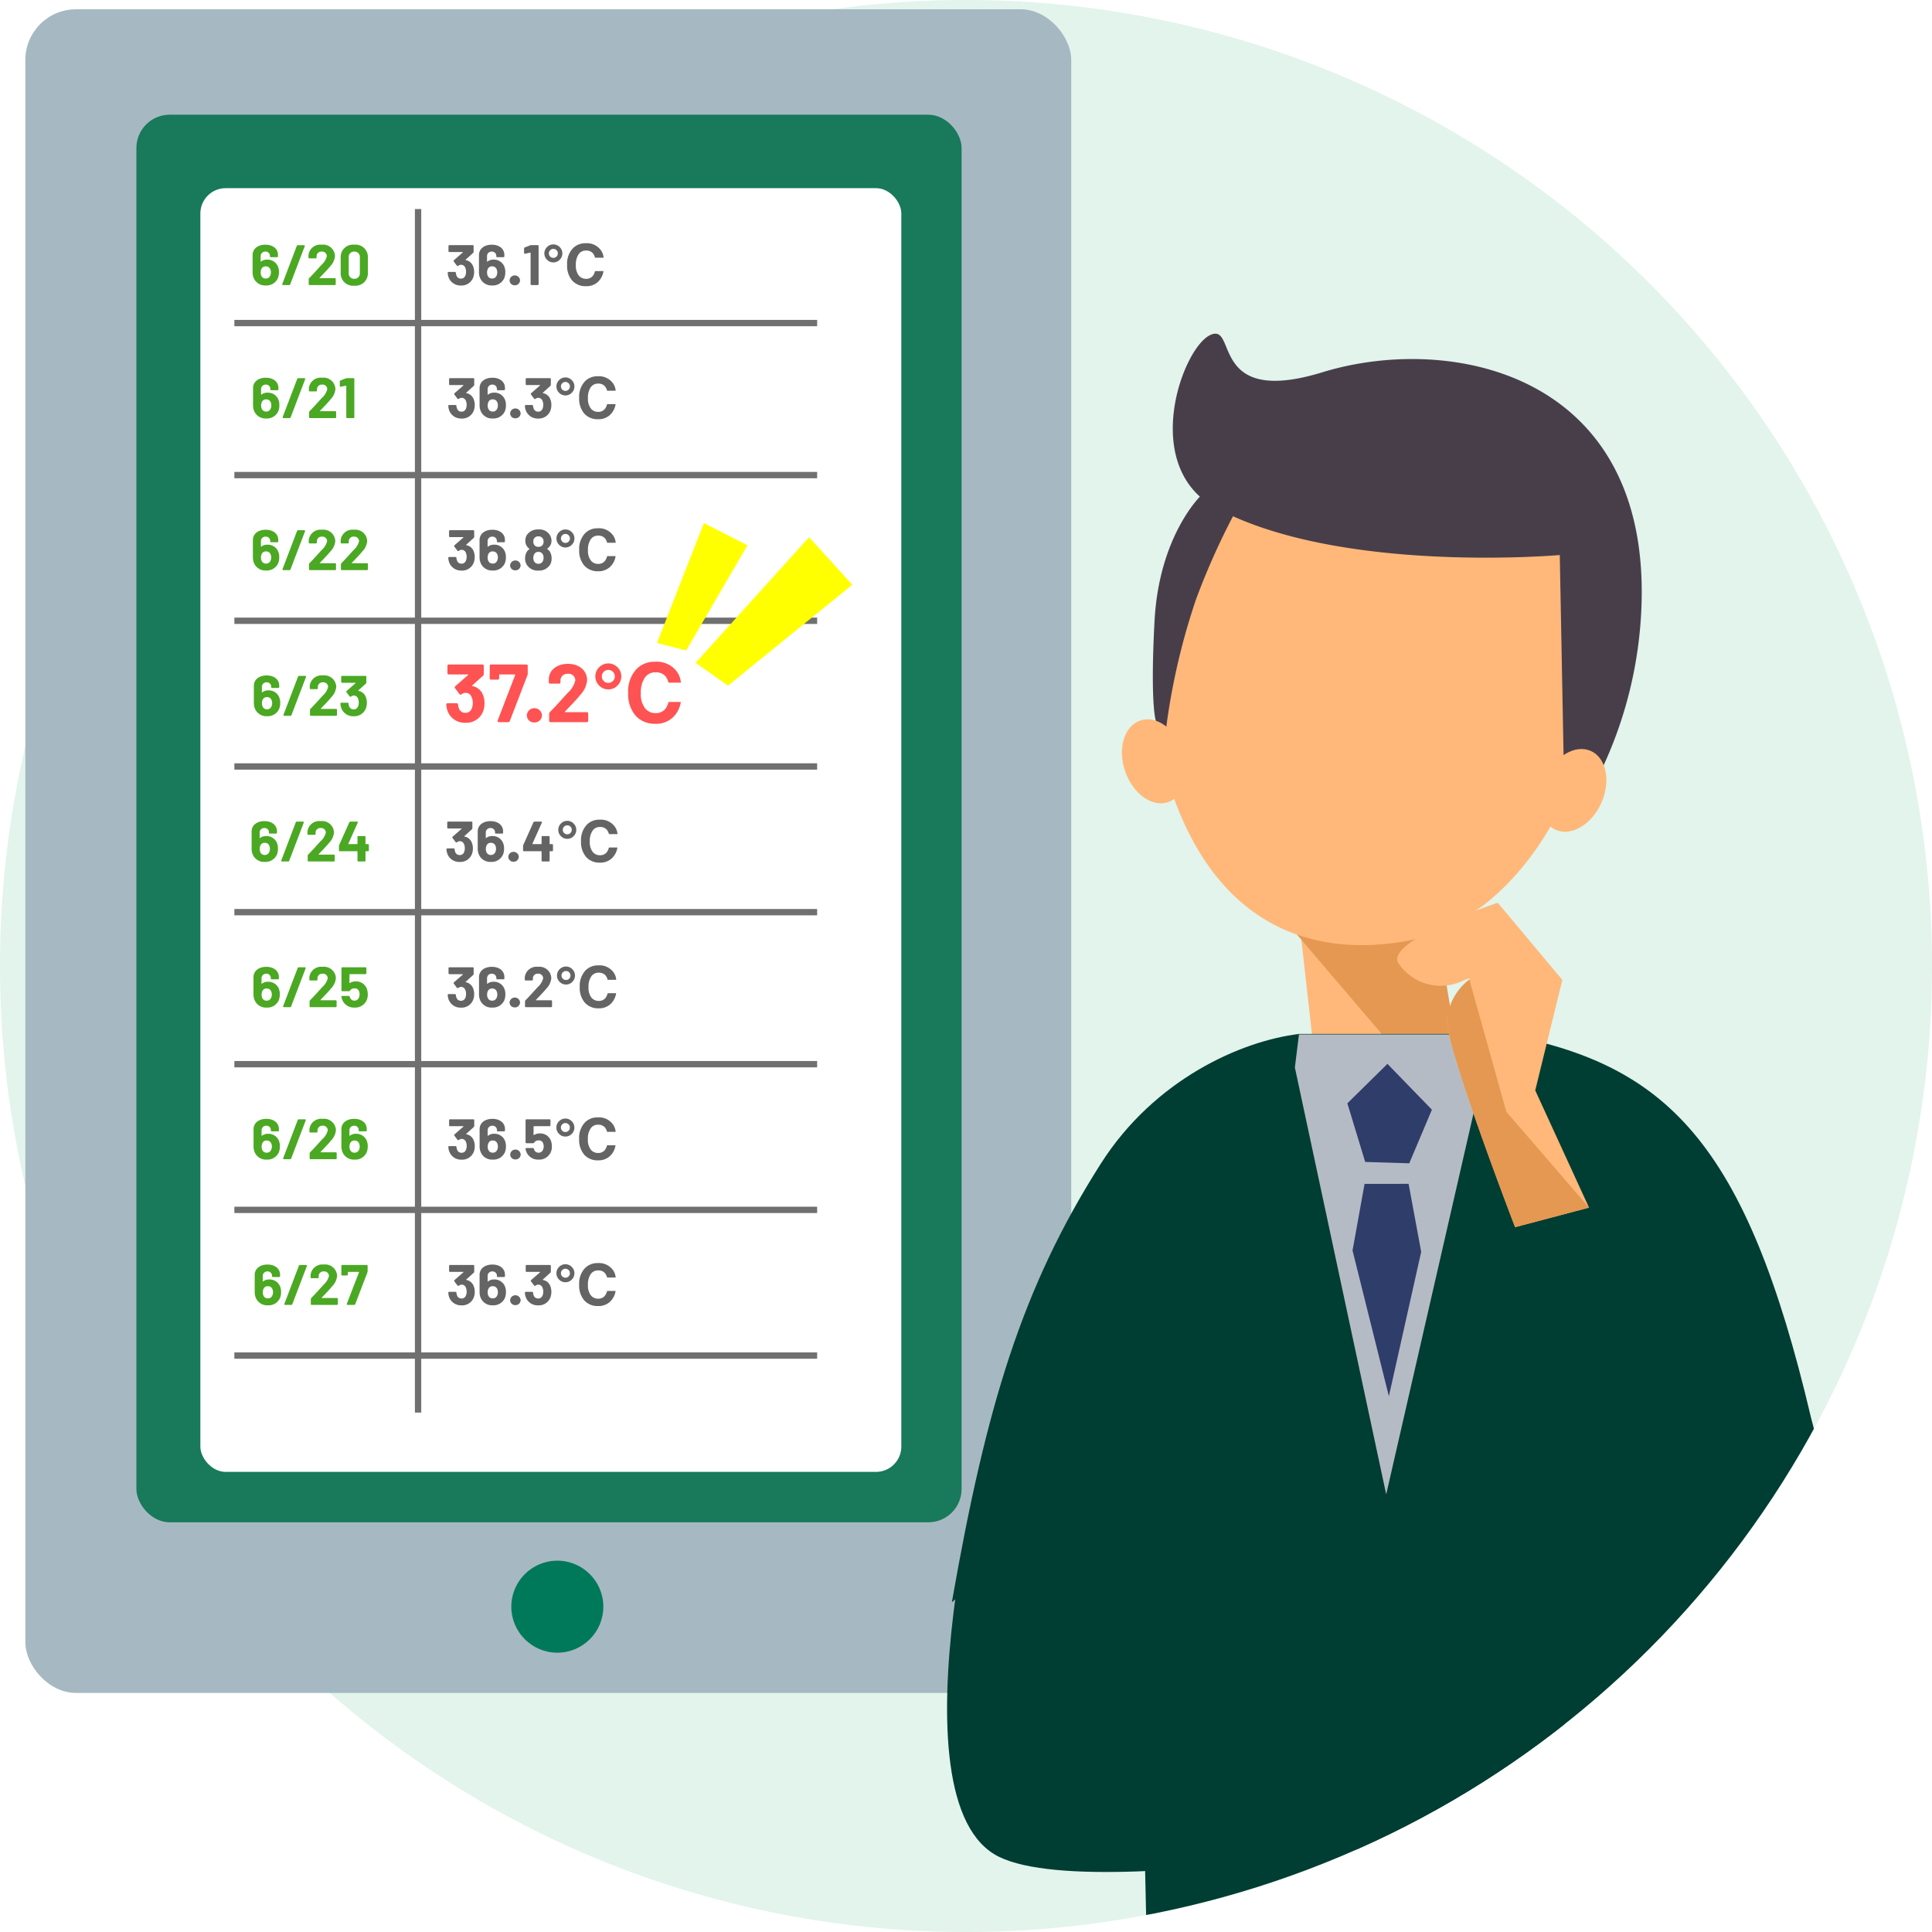 <svg xmlns="http://www.w3.org/2000/svg" xmlns:xlink="http://www.w3.org/1999/xlink" width="305" height="305" viewBox="0 0 305 305">
  <defs>
    <filter id="長方形_3700" x="22.635" y="20.701" width="128.66" height="220.661" filterUnits="userSpaceOnUse">
      <feOffset dy="3" input="SourceAlpha"/>
      <feGaussianBlur stdDeviation="3" result="blur"/>
      <feFlood flood-opacity="0.161"/>
      <feComposite operator="in" in2="blur"/>
      <feComposite in="SourceGraphic"/>
    </filter>
    <filter id="パス_819" x="100.249" y="72.398" width="44.879" height="49.193" filterUnits="userSpaceOnUse">
      <feOffset dy="3" input="SourceAlpha"/>
      <feGaussianBlur stdDeviation="3" result="blur-2"/>
      <feFlood flood-opacity="0.161"/>
      <feComposite operator="in" in2="blur-2"/>
      <feComposite in="SourceGraphic"/>
    </filter>
    <filter id="パス_820" x="94.16" y="73.307" width="33.411" height="38.513" filterUnits="userSpaceOnUse">
      <feOffset dy="3" input="SourceAlpha"/>
      <feGaussianBlur stdDeviation="3" result="blur-3"/>
      <feFlood flood-opacity="0.161"/>
      <feComposite operator="in" in2="blur-3"/>
      <feComposite in="SourceGraphic"/>
    </filter>
    <clipPath id="clip-path">
      <path id="楕円形_44" data-name="楕円形 44" d="M152.5,0A152.5,152.5,0,1,1,0,152.5,152.5,152.5,0,0,1,152.5,0Z" transform="translate(16400 -4587)" fill="#e2f4ec"/>
    </clipPath>
  </defs>
  <g id="temprature_02" transform="translate(-108 -1203)">
    <path id="楕円形_44-2" data-name="楕円形 44" d="M152.5,0A152.5,152.5,0,1,1,0,152.5,152.5,152.5,0,0,1,152.5,0Z" transform="translate(108 1203)" fill="#e2f4ec"/>
    <g id="グループ_2432" data-name="グループ 2432">
      <g id="グループ_2431" data-name="グループ 2431">
        <g id="グループ_2243" data-name="グループ 2243" transform="translate(112 1204.464)">
          <g id="グループ_2430" data-name="グループ 2430">
            <g id="グループ_2101" data-name="グループ 2101">
              <g id="グループ_148" data-name="グループ 148" transform="translate(0 0)">
                <g id="グループ_147" data-name="グループ 147" transform="translate(0)">
                  <rect id="長方形_81" data-name="長方形 81" width="165.114" height="265.796" rx="8" fill="#a6b9c2"/>
                  <ellipse id="楕円形_55" data-name="楕円形 55" cx="7.264" cy="7.264" rx="7.264" ry="7.264" transform="translate(76.719 244.915)" fill="#00795b"/>
                  <rect id="長方形_82" data-name="長方形 82" width="130.273" height="222.217" rx="5.259" transform="translate(17.532 16.643)" fill="#18795b"/>
                </g>
              </g>
            </g>
            <g transform="matrix(1, 0, 0, 1, -4, -1.46)" filter="url(#長方形_3700)">
              <rect id="長方形_3700-2" data-name="長方形 3700" width="110.66" height="202.661" rx="4" transform="translate(31.63 26.7)" fill="#fff"/>
            </g>
            <line id="線_133" data-name="線 133" x2="92" transform="translate(33 49.537)" fill="none" stroke="#707070" stroke-width="1"/>
            <line id="線_134" data-name="線 134" x2="92" transform="translate(33 73.537)" fill="none" stroke="#707070" stroke-width="1"/>
            <line id="線_137" data-name="線 137" x2="92" transform="translate(33 119.537)" fill="none" stroke="#707070" stroke-width="1"/>
            <line id="線_140" data-name="線 140" x2="92" transform="translate(33 189.536)" fill="none" stroke="#707070" stroke-width="1"/>
            <line id="線_135" data-name="線 135" x2="92" transform="translate(33 96.537)" fill="none" stroke="#707070" stroke-width="1"/>
            <line id="線_141" data-name="線 141" x2="92" transform="translate(33 166.536)" fill="none" stroke="#707070" stroke-width="1"/>
            <line id="線_136" data-name="線 136" x2="92" transform="translate(33 142.536)" fill="none" stroke="#707070" stroke-width="1"/>
            <line id="線_139" data-name="線 139" x2="92" transform="translate(33 212.537)" fill="none" stroke="#707070" stroke-width="1"/>
            <line id="線_138" data-name="線 138" y2="190" transform="translate(62 31.537)" fill="none" stroke="#707070" stroke-width="1"/>
            <path id="パス_1154" data-name="パス 1154" d="M-5.18-3.051a1.767,1.767,0,0,0-1.638-.963,1.49,1.49,0,0,0-.972.306c-.036.036-.063.018-.063-.027v-.828a.709.709,0,0,1,.756-.72.676.676,0,0,1,.711.693v.09c0,.054.054.1.153.1h.963a.138.138,0,0,0,.153-.153v-.207c0-.963-.8-1.611-1.98-1.611-1.2,0-2.025.648-2.025,1.638v2.709a2.331,2.331,0,0,0,.162.882A1.945,1.945,0,0,0-7.034.063a1.962,1.962,0,0,0,1.9-1.143,2.447,2.447,0,0,0,.171-.936A2.195,2.195,0,0,0-5.18-3.051Zm-1.188,1.62a.707.707,0,0,1-.675.4.706.706,0,0,1-.684-.4,1.175,1.175,0,0,1-.117-.549,1.261,1.261,0,0,1,.135-.6.7.7,0,0,1,.675-.369.723.723,0,0,1,.657.36A1.185,1.185,0,0,1-6.233-2,1.125,1.125,0,0,1-6.368-1.431ZM-4.306,0h.954a.165.165,0,0,0,.171-.117l2.286-6a.125.125,0,0,0-.126-.18h-.954a.165.165,0,0,0-.171.117l-2.286,6A.125.125,0,0,0-4.306,0ZM-.112,0h3.96A.138.138,0,0,0,4-.153V-.936a.138.138,0,0,0-.153-.153H1.49c-.045,0-.063-.036-.027-.063.621-.657,1.206-1.242,1.665-1.809A2.694,2.694,0,0,0,3.884-4.59a1.873,1.873,0,0,0-2.1-1.782A1.867,1.867,0,0,0-.3-4.743v.378a.138.138,0,0,0,.153.153H.824a.138.138,0,0,0,.153-.153v-.18a.734.734,0,0,1,.81-.738.731.731,0,0,1,.81.72,2.648,2.648,0,0,1-.819,1.35C1.175-2.565.536-1.818-.184-1.1a.274.274,0,0,0-.081.189v.756A.138.138,0,0,0-.112,0ZM6.925.1A1.958,1.958,0,0,0,9.076-1.962V-4.338A1.947,1.947,0,0,0,6.925-6.372,1.94,1.94,0,0,0,4.784-4.338v2.376A1.951,1.951,0,0,0,6.925.1Zm0-1.089A.832.832,0,0,1,6.053-1.9V-4.374a.832.832,0,0,1,.873-.909.834.834,0,0,1,.882.909V-1.9A.834.834,0,0,1,6.925-.99Z" transform="translate(45 43.537)" fill="#4ba823"/>
            <path id="パス_1155" data-name="パス 1155" d="M-4.113-3.051a1.767,1.767,0,0,0-1.638-.963,1.49,1.49,0,0,0-.972.306c-.036.036-.063.018-.063-.027v-.828a.709.709,0,0,1,.756-.72.676.676,0,0,1,.711.693v.09c0,.054.054.1.153.1H-4.2a.138.138,0,0,0,.153-.153v-.207c0-.963-.8-1.611-1.98-1.611-1.2,0-2.025.648-2.025,1.638v2.709a2.331,2.331,0,0,0,.162.882A1.945,1.945,0,0,0-5.967.063a1.962,1.962,0,0,0,1.9-1.143A2.447,2.447,0,0,0-3.9-2.016,2.195,2.195,0,0,0-4.113-3.051ZM-5.3-1.431a.707.707,0,0,1-.675.4.706.706,0,0,1-.684-.4,1.175,1.175,0,0,1-.117-.549,1.261,1.261,0,0,1,.135-.6.7.7,0,0,1,.675-.369.723.723,0,0,1,.657.36A1.185,1.185,0,0,1-5.166-2,1.125,1.125,0,0,1-5.3-1.431ZM-3.24,0h.954a.165.165,0,0,0,.171-.117l2.286-6A.125.125,0,0,0,.045-6.3H-.909a.165.165,0,0,0-.171.117l-2.286,6A.125.125,0,0,0-3.24,0ZM.954,0h3.96a.138.138,0,0,0,.153-.153V-.936a.138.138,0,0,0-.153-.153H2.556c-.045,0-.063-.036-.027-.063.621-.657,1.206-1.242,1.665-1.809A2.694,2.694,0,0,0,4.95-4.59a1.873,1.873,0,0,0-2.1-1.782A1.867,1.867,0,0,0,.765-4.743v.378a.138.138,0,0,0,.153.153H1.89a.138.138,0,0,0,.153-.153v-.18a.734.734,0,0,1,.81-.738.731.731,0,0,1,.81.72,2.648,2.648,0,0,1-.819,1.35C2.241-2.565,1.6-1.818.882-1.1A.274.274,0,0,0,.8-.909v.756A.138.138,0,0,0,.954,0ZM6.579-6.264,5.76-5.94a.165.165,0,0,0-.117.171v.684a.132.132,0,0,0,.171.135l.792-.162a.051.051,0,0,1,.063.054v4.9A.138.138,0,0,0,6.822,0h.963a.138.138,0,0,0,.153-.153V-6.147A.138.138,0,0,0,7.785-6.3H6.768A.443.443,0,0,0,6.579-6.264Z" transform="translate(44 64.537)" fill="#4ba823"/>
            <path id="パス_1156" data-name="パス 1156" d="M-5.135-3.051a1.767,1.767,0,0,0-1.638-.963,1.49,1.49,0,0,0-.972.306c-.036.036-.063.018-.063-.027v-.828a.709.709,0,0,1,.756-.72.676.676,0,0,1,.711.693v.09c0,.054.054.1.153.1h.963a.138.138,0,0,0,.153-.153v-.207c0-.963-.8-1.611-1.98-1.611-1.2,0-2.025.648-2.025,1.638v2.709a2.331,2.331,0,0,0,.162.882A1.945,1.945,0,0,0-6.989.063a1.962,1.962,0,0,0,1.9-1.143,2.447,2.447,0,0,0,.171-.936A2.195,2.195,0,0,0-5.135-3.051Zm-1.188,1.62a.707.707,0,0,1-.675.4.706.706,0,0,1-.684-.4A1.175,1.175,0,0,1-7.8-1.98a1.261,1.261,0,0,1,.135-.6.7.7,0,0,1,.675-.369.723.723,0,0,1,.657.36A1.185,1.185,0,0,1-6.187-2,1.125,1.125,0,0,1-6.323-1.431ZM-4.261,0h.954a.165.165,0,0,0,.171-.117l2.286-6A.125.125,0,0,0-.977-6.3h-.954a.165.165,0,0,0-.171.117l-2.286,6A.125.125,0,0,0-4.261,0ZM-.067,0h3.96a.138.138,0,0,0,.153-.153V-.936a.138.138,0,0,0-.153-.153H1.535c-.045,0-.063-.036-.027-.063.621-.657,1.206-1.242,1.665-1.809A2.694,2.694,0,0,0,3.929-4.59a1.873,1.873,0,0,0-2.1-1.782A1.867,1.867,0,0,0-.256-4.743v.378A.138.138,0,0,0-.1-4.212H.869a.138.138,0,0,0,.153-.153v-.18a.734.734,0,0,1,.81-.738.731.731,0,0,1,.81.72,2.648,2.648,0,0,1-.819,1.35C1.22-2.565.581-1.818-.139-1.1A.274.274,0,0,0-.22-.909v.756A.138.138,0,0,0-.067,0Zm5.04,0h3.96a.138.138,0,0,0,.153-.153V-.936a.138.138,0,0,0-.153-.153H6.575c-.045,0-.063-.036-.027-.063.621-.657,1.206-1.242,1.665-1.809A2.694,2.694,0,0,0,8.969-4.59a1.873,1.873,0,0,0-2.1-1.782A1.867,1.867,0,0,0,4.784-4.743v.378a.138.138,0,0,0,.153.153h.972a.138.138,0,0,0,.153-.153v-.18a.734.734,0,0,1,.81-.738.731.731,0,0,1,.81.72,2.648,2.648,0,0,1-.819,1.35C6.26-2.565,5.621-1.818,4.9-1.1a.274.274,0,0,0-.081.189v.756A.138.138,0,0,0,4.973,0Z" transform="translate(45 88.537)" fill="#4ba823"/>
            <path id="パス_1157" data-name="パス 1157" d="M-4.982-3.051A1.767,1.767,0,0,0-6.62-4.014a1.49,1.49,0,0,0-.972.306c-.036.036-.063.018-.063-.027v-.828a.709.709,0,0,1,.756-.72.676.676,0,0,1,.711.693v.09c0,.054.054.1.153.1h.963a.138.138,0,0,0,.153-.153v-.207c0-.963-.8-1.611-1.98-1.611-1.2,0-2.025.648-2.025,1.638v2.709a2.331,2.331,0,0,0,.162.882A1.945,1.945,0,0,0-6.836.063a1.962,1.962,0,0,0,1.9-1.143,2.447,2.447,0,0,0,.171-.936A2.195,2.195,0,0,0-4.982-3.051ZM-6.17-1.431a.707.707,0,0,1-.675.4.706.706,0,0,1-.684-.4,1.175,1.175,0,0,1-.117-.549,1.261,1.261,0,0,1,.135-.6.7.7,0,0,1,.675-.369.723.723,0,0,1,.657.36A1.185,1.185,0,0,1-6.035-2,1.125,1.125,0,0,1-6.17-1.431ZM-4.109,0h.954a.165.165,0,0,0,.171-.117l2.286-6A.125.125,0,0,0-.824-6.3h-.954a.165.165,0,0,0-.171.117l-2.286,6A.125.125,0,0,0-4.109,0ZM.086,0h3.96A.138.138,0,0,0,4.2-.153V-.936a.138.138,0,0,0-.153-.153H1.688c-.045,0-.063-.036-.027-.063.621-.657,1.206-1.242,1.665-1.809A2.694,2.694,0,0,0,4.082-4.59a1.873,1.873,0,0,0-2.1-1.782A1.867,1.867,0,0,0-.1-4.743v.378a.138.138,0,0,0,.153.153h.972a.138.138,0,0,0,.153-.153v-.18a.734.734,0,0,1,.81-.738.731.731,0,0,1,.81.72,2.648,2.648,0,0,1-.819,1.35C1.373-2.565.734-1.818.014-1.1a.274.274,0,0,0-.081.189v.756A.138.138,0,0,0,.086,0ZM8.734-3.006a1.507,1.507,0,0,0-1.125-.927c-.054-.009-.072-.036-.036-.072L8.752-5.076a.259.259,0,0,0,.081-.189v-.882A.138.138,0,0,0,8.681-6.3H5.017a.138.138,0,0,0-.153.153v.783a.138.138,0,0,0,.153.153H7.1c.045,0,.063.036.027.063l-1.4,1.224a.147.147,0,0,0-.018.216l.477.639a.148.148,0,0,0,.216.036A.8.8,0,0,1,6.808-3.2a.7.7,0,0,1,.684.423,1.61,1.61,0,0,1,.144.693,1.543,1.543,0,0,1-.126.63.7.7,0,0,1-.693.441.711.711,0,0,1-.7-.5,1.344,1.344,0,0,1-.09-.4.154.154,0,0,0-.162-.153H4.891a.138.138,0,0,0-.153.153,2.438,2.438,0,0,0,.144.711A1.994,1.994,0,0,0,6.826.072,1.959,1.959,0,0,0,8.752-1.152a2.436,2.436,0,0,0,.162-.9A2.4,2.4,0,0,0,8.734-3.006Z" transform="translate(45 111.537)" fill="#4ba823"/>
            <path id="パス_1158" data-name="パス 1158" d="M-5.337-3.051a1.767,1.767,0,0,0-1.638-.963,1.49,1.49,0,0,0-.972.306c-.036.036-.063.018-.063-.027v-.828a.709.709,0,0,1,.756-.72.676.676,0,0,1,.711.693v.09c0,.054.054.1.153.1h.963a.138.138,0,0,0,.153-.153v-.207c0-.963-.8-1.611-1.98-1.611-1.2,0-2.025.648-2.025,1.638v2.709a2.331,2.331,0,0,0,.162.882A1.945,1.945,0,0,0-7.191.063a1.962,1.962,0,0,0,1.9-1.143,2.447,2.447,0,0,0,.171-.936A2.195,2.195,0,0,0-5.337-3.051Zm-1.188,1.62a.707.707,0,0,1-.675.4.706.706,0,0,1-.684-.4A1.175,1.175,0,0,1-8-1.98a1.261,1.261,0,0,1,.135-.6.7.7,0,0,1,.675-.369.723.723,0,0,1,.657.36A1.185,1.185,0,0,1-6.39-2,1.125,1.125,0,0,1-6.525-1.431ZM-4.464,0h.954a.165.165,0,0,0,.171-.117l2.286-6a.125.125,0,0,0-.126-.18h-.954a.165.165,0,0,0-.171.117l-2.286,6A.125.125,0,0,0-4.464,0ZM-.27,0H3.69a.138.138,0,0,0,.153-.153V-.936a.138.138,0,0,0-.153-.153H1.332c-.045,0-.063-.036-.027-.063.621-.657,1.206-1.242,1.665-1.809A2.694,2.694,0,0,0,3.726-4.59a1.873,1.873,0,0,0-2.1-1.782A1.867,1.867,0,0,0-.459-4.743v.378a.138.138,0,0,0,.153.153H.666a.138.138,0,0,0,.153-.153v-.18a.734.734,0,0,1,.81-.738.731.731,0,0,1,.81.72,2.648,2.648,0,0,1-.819,1.35C1.017-2.565.378-1.818-.342-1.1a.274.274,0,0,0-.081.189v.756A.138.138,0,0,0-.27,0ZM9.081-2.745H8.757A.052.052,0,0,1,8.7-2.8V-3.861a.138.138,0,0,0-.153-.153H7.587a.138.138,0,0,0-.153.153V-2.8a.048.048,0,0,1-.054.054H6.039c-.036,0-.063-.018-.045-.063L7.47-6.12a.117.117,0,0,0-.117-.18H6.327a.2.2,0,0,0-.18.117L4.545-2.61a.47.47,0,0,0-.036.189v.648a.138.138,0,0,0,.153.153H7.38a.048.048,0,0,1,.054.054V-.153A.138.138,0,0,0,7.587,0H8.55A.138.138,0,0,0,8.7-.153V-1.566a.048.048,0,0,1,.054-.054h.324a.138.138,0,0,0,.153-.153v-.819A.138.138,0,0,0,9.081-2.745Z" transform="translate(45 134.537)" fill="#4ba823"/>
            <path id="パス_1159" data-name="パス 1159" d="M-5.04-3.051a1.767,1.767,0,0,0-1.638-.963,1.49,1.49,0,0,0-.972.306c-.036.036-.063.018-.063-.027v-.828a.709.709,0,0,1,.756-.72.676.676,0,0,1,.711.693v.09c0,.054.054.1.153.1h.963a.138.138,0,0,0,.153-.153v-.207c0-.963-.8-1.611-1.98-1.611-1.2,0-2.025.648-2.025,1.638v2.709a2.331,2.331,0,0,0,.162.882A1.945,1.945,0,0,0-6.894.063,1.962,1.962,0,0,0-5-1.08a2.447,2.447,0,0,0,.171-.936A2.195,2.195,0,0,0-5.04-3.051Zm-1.188,1.62a.707.707,0,0,1-.675.4.706.706,0,0,1-.684-.4A1.175,1.175,0,0,1-7.7-1.98a1.261,1.261,0,0,1,.135-.6.7.7,0,0,1,.675-.369.723.723,0,0,1,.657.36A1.185,1.185,0,0,1-6.093-2,1.125,1.125,0,0,1-6.228-1.431ZM-4.167,0h.954a.165.165,0,0,0,.171-.117l2.286-6A.125.125,0,0,0-.882-6.3h-.954a.165.165,0,0,0-.171.117l-2.286,6A.125.125,0,0,0-4.167,0ZM.027,0h3.96A.138.138,0,0,0,4.14-.153V-.936a.138.138,0,0,0-.153-.153H1.629c-.045,0-.063-.036-.027-.063.621-.657,1.206-1.242,1.665-1.809A2.694,2.694,0,0,0,4.023-4.59a1.873,1.873,0,0,0-2.1-1.782A1.867,1.867,0,0,0-.162-4.743v.378a.138.138,0,0,0,.153.153H.963a.138.138,0,0,0,.153-.153v-.18a.734.734,0,0,1,.81-.738.731.731,0,0,1,.81.72,2.648,2.648,0,0,1-.819,1.35C1.314-2.565.675-1.818-.045-1.1a.274.274,0,0,0-.081.189v.756A.138.138,0,0,0,.027,0Zm8.9-2.871a1.808,1.808,0,0,0-1.773-1.2,1.773,1.773,0,0,0-.927.252c-.036.027-.063.009-.063-.036l.009-1.305a.058.058,0,0,1,.054-.054H8.685a.138.138,0,0,0,.153-.153v-.783A.138.138,0,0,0,8.685-6.3H5.058a.138.138,0,0,0-.153.153v3.474a.138.138,0,0,0,.153.153H6.093a.192.192,0,0,0,.18-.117.782.782,0,0,1,.693-.333.674.674,0,0,1,.72.486,1.217,1.217,0,0,1,.081.5A1.175,1.175,0,0,1,7.7-1.62a1.385,1.385,0,0,1-.072.171.7.7,0,0,1-.666.414.7.7,0,0,1-.7-.486.705.705,0,0,1-.045-.126.166.166,0,0,0-.171-.126h-1a.131.131,0,0,0-.144.162,1.969,1.969,0,0,0,.126.45A1.984,1.984,0,0,0,6.966.063,1.976,1.976,0,0,0,8.919-1.188a2.255,2.255,0,0,0,.144-.828A2.961,2.961,0,0,0,8.928-2.871Z" transform="translate(45 157.537)" fill="#4ba823"/>
            <path id="パス_1160" data-name="パス 1160" d="M-5.031-3.051a1.767,1.767,0,0,0-1.638-.963,1.49,1.49,0,0,0-.972.306c-.036.036-.063.018-.063-.027v-.828a.709.709,0,0,1,.756-.72.676.676,0,0,1,.711.693v.09c0,.054.054.1.153.1h.963a.138.138,0,0,0,.153-.153v-.207c0-.963-.8-1.611-1.98-1.611-1.2,0-2.025.648-2.025,1.638v2.709a2.331,2.331,0,0,0,.162.882A1.945,1.945,0,0,0-6.885.063a1.962,1.962,0,0,0,1.9-1.143,2.447,2.447,0,0,0,.171-.936A2.195,2.195,0,0,0-5.031-3.051Zm-1.188,1.62a.707.707,0,0,1-.675.4.706.706,0,0,1-.684-.4,1.175,1.175,0,0,1-.117-.549,1.261,1.261,0,0,1,.135-.6.7.7,0,0,1,.675-.369.723.723,0,0,1,.657.36A1.185,1.185,0,0,1-6.084-2,1.125,1.125,0,0,1-6.219-1.431ZM-4.158,0H-3.2a.165.165,0,0,0,.171-.117l2.286-6A.125.125,0,0,0-.873-6.3h-.954A.165.165,0,0,0-2-6.183l-2.286,6A.125.125,0,0,0-4.158,0ZM.036,0H4a.138.138,0,0,0,.153-.153V-.936A.138.138,0,0,0,4-1.089H1.638c-.045,0-.063-.036-.027-.063.621-.657,1.206-1.242,1.665-1.809A2.694,2.694,0,0,0,4.032-4.59a1.873,1.873,0,0,0-2.1-1.782A1.867,1.867,0,0,0-.153-4.743v.378A.138.138,0,0,0,0-4.212H.972a.138.138,0,0,0,.153-.153v-.18a.734.734,0,0,1,.81-.738.731.731,0,0,1,.81.72,2.648,2.648,0,0,1-.819,1.35C1.323-2.565.684-1.818-.036-1.1a.274.274,0,0,0-.081.189v.756A.138.138,0,0,0,.036,0Zm8.8-3.051A1.767,1.767,0,0,0,7.2-4.014a1.49,1.49,0,0,0-.972.306c-.036.036-.063.018-.063-.027v-.828a.709.709,0,0,1,.756-.72.676.676,0,0,1,.711.693v.09c0,.054.054.1.153.1h.963A.138.138,0,0,0,8.9-4.554v-.207c0-.963-.8-1.611-1.98-1.611-1.2,0-2.025.648-2.025,1.638v2.709a2.331,2.331,0,0,0,.162.882A1.945,1.945,0,0,0,6.984.063a1.962,1.962,0,0,0,1.9-1.143,2.447,2.447,0,0,0,.171-.936A2.195,2.195,0,0,0,8.838-3.051ZM7.65-1.431a.707.707,0,0,1-.675.4.706.706,0,0,1-.684-.4,1.175,1.175,0,0,1-.117-.549,1.261,1.261,0,0,1,.135-.6.7.7,0,0,1,.675-.369.723.723,0,0,1,.657.36A1.185,1.185,0,0,1,7.785-2,1.125,1.125,0,0,1,7.65-1.431Z" transform="translate(45 181.537)" fill="#4ba823"/>
            <path id="パス_1161" data-name="パス 1161" d="M-4.847-3.051a1.767,1.767,0,0,0-1.638-.963,1.49,1.49,0,0,0-.972.306c-.036.036-.063.018-.063-.027v-.828a.709.709,0,0,1,.756-.72.676.676,0,0,1,.711.693v.09c0,.054.054.1.153.1h.963a.138.138,0,0,0,.153-.153v-.207c0-.963-.8-1.611-1.98-1.611-1.2,0-2.025.648-2.025,1.638v2.709a2.331,2.331,0,0,0,.162.882A1.945,1.945,0,0,0-6.7.063,1.962,1.962,0,0,0-4.8-1.08a2.447,2.447,0,0,0,.171-.936A2.195,2.195,0,0,0-4.847-3.051Zm-1.188,1.62a.707.707,0,0,1-.675.4.706.706,0,0,1-.684-.4A1.175,1.175,0,0,1-7.51-1.98a1.261,1.261,0,0,1,.135-.6A.7.7,0,0,1-6.7-2.952a.723.723,0,0,1,.657.36A1.185,1.185,0,0,1-5.9-2,1.125,1.125,0,0,1-6.035-1.431ZM-3.974,0h.954a.165.165,0,0,0,.171-.117l2.286-6A.125.125,0,0,0-.688-6.3h-.954a.165.165,0,0,0-.171.117L-4.1-.18A.125.125,0,0,0-3.974,0ZM.221,0h3.96a.138.138,0,0,0,.153-.153V-.936a.138.138,0,0,0-.153-.153H1.823c-.045,0-.063-.036-.027-.063C2.417-1.809,3-2.394,3.461-2.961A2.694,2.694,0,0,0,4.217-4.59a1.873,1.873,0,0,0-2.1-1.782A1.867,1.867,0,0,0,.032-4.743v.378a.138.138,0,0,0,.153.153h.972a.138.138,0,0,0,.153-.153v-.18a.734.734,0,0,1,.81-.738.731.731,0,0,1,.81.72,2.648,2.648,0,0,1-.819,1.35C1.508-2.565.869-1.818.149-1.1a.274.274,0,0,0-.081.189v.756A.138.138,0,0,0,.221,0ZM5.873,0H6.908a.165.165,0,0,0,.171-.117L9-5.121a.5.5,0,0,0,.036-.189v-.837A.138.138,0,0,0,8.888-6.3H5.045a.138.138,0,0,0-.153.153L4.883-4.8a.138.138,0,0,0,.153.153h.729A.138.138,0,0,0,5.918-4.8v-.36a.052.052,0,0,1,.054-.054H7.637c.036,0,.045.027.036.063L5.756-.18C5.72-.081,5.765,0,5.873,0Z" transform="translate(45 204.537)" fill="#4ba823"/>
            <path id="パス_1162" data-name="パス 1162" d="M-8.33-3.006a1.507,1.507,0,0,0-1.125-.927c-.054-.009-.072-.036-.036-.072l1.179-1.071a.259.259,0,0,0,.081-.189v-.882A.138.138,0,0,0-8.384-6.3h-3.663a.138.138,0,0,0-.153.153v.783a.138.138,0,0,0,.153.153h2.079c.045,0,.063.036.027.063l-1.4,1.224a.147.147,0,0,0-.018.216l.477.639a.148.148,0,0,0,.216.036.8.8,0,0,1,.414-.171.7.7,0,0,1,.684.423,1.61,1.61,0,0,1,.144.693,1.543,1.543,0,0,1-.126.63.7.7,0,0,1-.693.441.711.711,0,0,1-.7-.5,1.344,1.344,0,0,1-.09-.4.154.154,0,0,0-.162-.153h-.972a.138.138,0,0,0-.153.153,2.438,2.438,0,0,0,.144.711A1.994,1.994,0,0,0-10.238.072,1.959,1.959,0,0,0-8.312-1.152a2.436,2.436,0,0,0,.162-.9A2.4,2.4,0,0,0-8.33-3.006Zm4.887-.045a1.767,1.767,0,0,0-1.638-.963,1.49,1.49,0,0,0-.972.306c-.036.036-.063.018-.063-.027v-.828a.709.709,0,0,1,.756-.72.676.676,0,0,1,.711.693v.09c0,.054.054.1.153.1h.963a.138.138,0,0,0,.153-.153v-.207c0-.963-.8-1.611-1.98-1.611-1.2,0-2.025.648-2.025,1.638v2.709a2.331,2.331,0,0,0,.162.882A1.945,1.945,0,0,0-5.3.063,1.962,1.962,0,0,0-3.4-1.08a2.447,2.447,0,0,0,.171-.936A2.195,2.195,0,0,0-3.443-3.051Zm-1.188,1.62a.707.707,0,0,1-.675.4.706.706,0,0,1-.684-.4,1.175,1.175,0,0,1-.117-.549,1.261,1.261,0,0,1,.135-.6A.7.7,0,0,1-5.3-2.952a.723.723,0,0,1,.657.36A1.185,1.185,0,0,1-4.5-2,1.125,1.125,0,0,1-4.631-1.431ZM-1.742.036A.8.8,0,0,0-.9-.747a.824.824,0,0,0-.837-.774.82.82,0,0,0-.819.774A.787.787,0,0,0-1.742.036ZM.67-6.264l-.819.324a.165.165,0,0,0-.117.171v.684a.132.132,0,0,0,.171.135L.7-5.112a.051.051,0,0,1,.063.054v4.9A.138.138,0,0,0,.913,0h.963a.138.138,0,0,0,.153-.153V-6.147A.138.138,0,0,0,1.876-6.3H.859A.443.443,0,0,0,.67-6.264Zm3.687-.152a1.365,1.365,0,0,1,1,.42,1.365,1.365,0,0,1,.42,1,1.365,1.365,0,0,1-.42,1,1.365,1.365,0,0,1-1,.42,1.365,1.365,0,0,1-1-.42,1.365,1.365,0,0,1-.42-1,1.365,1.365,0,0,1,.42-1A1.365,1.365,0,0,1,4.357-6.416ZM3.649-5a.682.682,0,0,0,.207.5.682.682,0,0,0,.5.207.682.682,0,0,0,.5-.207A.682.682,0,0,0,5.064-5a.682.682,0,0,0-.207-.5.682.682,0,0,0-.5-.207.682.682,0,0,0-.5.207A.682.682,0,0,0,3.649-5ZM6.528-3.186A3.557,3.557,0,0,1,7.437-5.8,2.711,2.711,0,0,1,9.45-6.6a2.722,2.722,0,0,1,2.391,1.072,2.321,2.321,0,0,1,.448,1.208H10.935a1.828,1.828,0,0,0-.338-.7A1.376,1.376,0,0,0,9.5-5.445a1.356,1.356,0,0,0-1.165.6,2.862,2.862,0,0,0-.426,1.685,2.512,2.512,0,0,0,.45,1.633,1.423,1.423,0,0,0,1.145.543,1.309,1.309,0,0,0,1.085-.466,2.023,2.023,0,0,0,.343-.751h1.34a2.908,2.908,0,0,1-.9,1.723A2.632,2.632,0,0,1,9.525.18a2.794,2.794,0,0,1-2.2-.9A3.588,3.588,0,0,1,6.528-3.186Z" transform="translate(79 43.537)" fill="#646464"/>
            <path id="パス_1163" data-name="パス 1163" d="M-9.234-3.006a1.507,1.507,0,0,0-1.125-.927c-.054-.009-.072-.036-.036-.072l1.179-1.071a.259.259,0,0,0,.081-.189v-.882A.138.138,0,0,0-9.288-6.3h-3.663a.138.138,0,0,0-.153.153v.783a.138.138,0,0,0,.153.153h2.079c.045,0,.063.036.027.063l-1.4,1.224a.147.147,0,0,0-.018.216l.477.639a.148.148,0,0,0,.216.036A.8.8,0,0,1-11.16-3.2a.7.7,0,0,1,.684.423,1.61,1.61,0,0,1,.144.693,1.543,1.543,0,0,1-.126.63.7.7,0,0,1-.693.441.711.711,0,0,1-.7-.5,1.344,1.344,0,0,1-.09-.4.154.154,0,0,0-.162-.153h-.972a.138.138,0,0,0-.153.153,2.438,2.438,0,0,0,.144.711A1.994,1.994,0,0,0-11.142.072,1.959,1.959,0,0,0-9.216-1.152a2.436,2.436,0,0,0,.162-.9A2.4,2.4,0,0,0-9.234-3.006Zm4.887-.045a1.767,1.767,0,0,0-1.638-.963,1.49,1.49,0,0,0-.972.306c-.036.036-.063.018-.063-.027v-.828a.709.709,0,0,1,.756-.72.676.676,0,0,1,.711.693v.09c0,.054.054.1.153.1h.963a.138.138,0,0,0,.153-.153v-.207c0-.963-.8-1.611-1.98-1.611-1.2,0-2.025.648-2.025,1.638v2.709a2.331,2.331,0,0,0,.162.882A1.945,1.945,0,0,0-6.2.063,1.962,1.962,0,0,0-4.3-1.08a2.447,2.447,0,0,0,.171-.936A2.195,2.195,0,0,0-4.347-3.051Zm-1.188,1.62a.707.707,0,0,1-.675.4.706.706,0,0,1-.684-.4,1.175,1.175,0,0,1-.117-.549,1.261,1.261,0,0,1,.135-.6A.7.7,0,0,1-6.2-2.952a.723.723,0,0,1,.657.36A1.185,1.185,0,0,1-5.4-2,1.125,1.125,0,0,1-5.535-1.431ZM-2.646.036a.8.8,0,0,0,.837-.783.824.824,0,0,0-.837-.774.82.82,0,0,0-.819.774A.787.787,0,0,0-2.646.036ZM2.862-3.006a1.507,1.507,0,0,0-1.125-.927c-.054-.009-.072-.036-.036-.072L2.88-5.076a.259.259,0,0,0,.081-.189v-.882A.138.138,0,0,0,2.808-6.3H-.855a.138.138,0,0,0-.153.153v.783a.138.138,0,0,0,.153.153H1.224c.045,0,.063.036.027.063l-1.4,1.224a.147.147,0,0,0-.018.216l.477.639a.148.148,0,0,0,.216.036A.8.8,0,0,1,.936-3.2a.7.7,0,0,1,.684.423,1.61,1.61,0,0,1,.144.693,1.543,1.543,0,0,1-.126.63.7.7,0,0,1-.693.441.711.711,0,0,1-.7-.5,1.344,1.344,0,0,1-.09-.4.154.154,0,0,0-.162-.153H-.981a.138.138,0,0,0-.153.153A2.438,2.438,0,0,0-.99-1.2,1.994,1.994,0,0,0,.954.072,1.959,1.959,0,0,0,2.88-1.152a2.436,2.436,0,0,0,.162-.9A2.4,2.4,0,0,0,2.862-3.006Zm2.4-3.41a1.365,1.365,0,0,1,1,.42,1.365,1.365,0,0,1,.42,1,1.365,1.365,0,0,1-.42,1,1.365,1.365,0,0,1-1,.42,1.365,1.365,0,0,1-1-.42,1.365,1.365,0,0,1-.42-1,1.365,1.365,0,0,1,.42-1A1.365,1.365,0,0,1,5.261-6.416ZM4.554-5a.682.682,0,0,0,.207.5.682.682,0,0,0,.5.207.682.682,0,0,0,.5-.207A.682.682,0,0,0,5.969-5a.682.682,0,0,0-.207-.5.682.682,0,0,0-.5-.207.682.682,0,0,0-.5.207A.682.682,0,0,0,4.554-5ZM7.432-3.186A3.557,3.557,0,0,1,8.342-5.8a2.711,2.711,0,0,1,2.013-.8,2.722,2.722,0,0,1,2.391,1.072,2.321,2.321,0,0,1,.448,1.208H11.84a1.828,1.828,0,0,0-.338-.7,1.376,1.376,0,0,0-1.094-.422,1.356,1.356,0,0,0-1.165.6,2.862,2.862,0,0,0-.426,1.685,2.512,2.512,0,0,0,.45,1.633,1.423,1.423,0,0,0,1.145.543A1.309,1.309,0,0,0,11.5-1.455a2.023,2.023,0,0,0,.343-.751h1.34a2.908,2.908,0,0,1-.9,1.723A2.632,2.632,0,0,1,10.429.18a2.794,2.794,0,0,1-2.2-.9A3.588,3.588,0,0,1,7.432-3.186Z" transform="translate(80 64.537)" fill="#646464"/>
            <path id="パス_1164" data-name="パス 1164" d="M-9.239-3.006a1.507,1.507,0,0,0-1.125-.927c-.054-.009-.072-.036-.036-.072l1.179-1.071a.259.259,0,0,0,.081-.189v-.882A.138.138,0,0,0-9.293-6.3h-3.663a.138.138,0,0,0-.153.153v.783a.138.138,0,0,0,.153.153h2.079c.045,0,.063.036.027.063l-1.4,1.224a.147.147,0,0,0-.018.216l.477.639a.148.148,0,0,0,.216.036.8.8,0,0,1,.414-.171.7.7,0,0,1,.684.423,1.61,1.61,0,0,1,.144.693,1.543,1.543,0,0,1-.126.63.7.7,0,0,1-.693.441.711.711,0,0,1-.7-.5,1.344,1.344,0,0,1-.09-.4.154.154,0,0,0-.162-.153h-.972a.138.138,0,0,0-.153.153,2.438,2.438,0,0,0,.144.711A1.994,1.994,0,0,0-11.147.072,1.959,1.959,0,0,0-9.221-1.152a2.436,2.436,0,0,0,.162-.9A2.4,2.4,0,0,0-9.239-3.006Zm4.887-.045A1.767,1.767,0,0,0-5.99-4.014a1.49,1.49,0,0,0-.972.306c-.036.036-.063.018-.063-.027v-.828a.709.709,0,0,1,.756-.72.676.676,0,0,1,.711.693v.09c0,.054.054.1.153.1h.963a.138.138,0,0,0,.153-.153v-.207c0-.963-.8-1.611-1.98-1.611-1.2,0-2.025.648-2.025,1.638v2.709a2.331,2.331,0,0,0,.162.882A1.945,1.945,0,0,0-6.206.063a1.962,1.962,0,0,0,1.9-1.143,2.447,2.447,0,0,0,.171-.936A2.195,2.195,0,0,0-4.352-3.051ZM-5.54-1.431a.707.707,0,0,1-.675.4.706.706,0,0,1-.684-.4,1.175,1.175,0,0,1-.117-.549,1.261,1.261,0,0,1,.135-.6.7.7,0,0,1,.675-.369.723.723,0,0,1,.657.36A1.185,1.185,0,0,1-5.4-2,1.125,1.125,0,0,1-5.54-1.431ZM-2.651.036a.8.8,0,0,0,.837-.783.824.824,0,0,0-.837-.774.82.82,0,0,0-.819.774A.787.787,0,0,0-2.651.036ZM2.884-2.772a1.277,1.277,0,0,0-.477-.54c-.036-.027-.036-.054,0-.072a2.081,2.081,0,0,0,.432-.459,1.435,1.435,0,0,0,.225-.792,1.818,1.818,0,0,0-.207-.819A1.937,1.937,0,0,0,.994-6.417,2.079,2.079,0,0,0-.77-5.625a1.688,1.688,0,0,0-.3.981,1.56,1.56,0,0,0,.216.819,1.636,1.636,0,0,0,.414.45c.036.018.036.045,0,.072A1.517,1.517,0,0,0-.9-2.781a2.18,2.18,0,0,0-.207.936,1.909,1.909,0,0,0,.216.909A1.986,1.986,0,0,0,.985.072a2.023,2.023,0,0,0,1.89-.99,1.9,1.9,0,0,0,.207-.918A2.059,2.059,0,0,0,2.884-2.772ZM.283-4.941a.756.756,0,0,1,.711-.387.766.766,0,0,1,.729.405.889.889,0,0,1,.09.423.937.937,0,0,1-.117.477.769.769,0,0,1-.7.351.747.747,0,0,1-.675-.342.9.9,0,0,1-.126-.477A1.031,1.031,0,0,1,.283-4.941ZM1.642-1.314A.751.751,0,0,1,.994-1a.735.735,0,0,1-.657-.342,1.17,1.17,0,0,1-.144-.6,1.214,1.214,0,0,1,.1-.495.726.726,0,0,1,.7-.441.741.741,0,0,1,.729.45,1.239,1.239,0,0,1,.09.468A1.151,1.151,0,0,1,1.642-1.314Zm3.624-5.1a1.365,1.365,0,0,1,1,.42,1.365,1.365,0,0,1,.42,1,1.365,1.365,0,0,1-.42,1,1.365,1.365,0,0,1-1,.42,1.365,1.365,0,0,1-1-.42,1.365,1.365,0,0,1-.42-1,1.365,1.365,0,0,1,.42-1A1.365,1.365,0,0,1,5.266-6.416ZM4.558-5a.682.682,0,0,0,.207.5.682.682,0,0,0,.5.207.682.682,0,0,0,.5-.207A.682.682,0,0,0,5.973-5a.682.682,0,0,0-.207-.5.682.682,0,0,0-.5-.207.682.682,0,0,0-.5.207A.682.682,0,0,0,4.558-5ZM7.437-3.186A3.557,3.557,0,0,1,8.346-5.8a2.711,2.711,0,0,1,2.013-.8A2.722,2.722,0,0,1,12.75-5.528,2.321,2.321,0,0,1,13.2-4.32H11.844a1.828,1.828,0,0,0-.338-.7,1.376,1.376,0,0,0-1.094-.422,1.356,1.356,0,0,0-1.165.6,2.862,2.862,0,0,0-.426,1.685,2.512,2.512,0,0,0,.45,1.633,1.423,1.423,0,0,0,1.145.543A1.309,1.309,0,0,0,11.5-1.455a2.023,2.023,0,0,0,.343-.751h1.34a2.908,2.908,0,0,1-.9,1.723A2.632,2.632,0,0,1,10.434.18a2.794,2.794,0,0,1-2.2-.9A3.588,3.588,0,0,1,7.437-3.186Z" transform="translate(80 88.537)" fill="#646464"/>
            <path id="パス_1165" data-name="パス 1165" d="M-12.773-4.342A2.177,2.177,0,0,0-14.4-5.681c-.078-.013-.1-.052-.052-.1l1.7-1.547A.374.374,0,0,0-12.63-7.6V-8.879a.2.2,0,0,0-.221-.221h-5.291a.2.2,0,0,0-.221.221v1.131a.2.2,0,0,0,.221.221h3c.065,0,.091.052.039.091l-2.028,1.768a.212.212,0,0,0-.026.312l.689.923a.214.214,0,0,0,.312.052,1.155,1.155,0,0,1,.6-.247,1.011,1.011,0,0,1,.988.611,2.325,2.325,0,0,1,.208,1,2.228,2.228,0,0,1-.182.91,1.013,1.013,0,0,1-1,.637,1.027,1.027,0,0,1-1.014-.715,1.942,1.942,0,0,1-.13-.572.222.222,0,0,0-.234-.221h-1.4a.2.2,0,0,0-.221.221,3.521,3.521,0,0,0,.208,1.027A2.881,2.881,0,0,0-15.529.1a2.83,2.83,0,0,0,2.782-1.768,3.518,3.518,0,0,0,.234-1.3A3.474,3.474,0,0,0-12.773-4.342ZM-10.264,0h1.495a.239.239,0,0,0,.247-.169L-5.74-7.4a.722.722,0,0,0,.052-.273V-8.879A.2.2,0,0,0-5.909-9.1H-11.46a.2.2,0,0,0-.221.221l-.013,1.95a.2.2,0,0,0,.221.221h1.053a.2.2,0,0,0,.221-.221v-.52a.075.075,0,0,1,.078-.078h2.4c.052,0,.065.039.052.091L-10.433-.26C-10.485-.117-10.42,0-10.264,0Zm5.616.052A1.159,1.159,0,0,0-3.439-1.079,1.19,1.19,0,0,0-4.648-2.2,1.184,1.184,0,0,0-5.831-1.079,1.136,1.136,0,0,0-4.648.052ZM-2.087,0h5.72a.2.2,0,0,0,.221-.221V-1.352a.2.2,0,0,0-.221-.221H.227c-.065,0-.091-.052-.039-.091.9-.949,1.742-1.794,2.4-2.613A3.891,3.891,0,0,0,3.685-6.63C3.685-8.047,2.541-9.2.656-9.2c-1.664,0-2.938.91-3.016,2.353v.546a.2.2,0,0,0,.221.221h1.4a.2.2,0,0,0,.221-.221v-.26A1.061,1.061,0,0,1,.656-7.631a1.056,1.056,0,0,1,1.17,1.04A3.824,3.824,0,0,1,.643-4.641C-.228-3.7-1.151-2.626-2.191-1.586a.4.4,0,0,0-.117.273V-.221A.2.2,0,0,0-2.087,0ZM7.034-9.268a1.972,1.972,0,0,1,1.444.606,1.972,1.972,0,0,1,.606,1.444,1.972,1.972,0,0,1-.606,1.444,1.972,1.972,0,0,1-1.444.606A1.972,1.972,0,0,1,5.59-5.773a1.972,1.972,0,0,1-.606-1.444A1.972,1.972,0,0,1,5.59-8.661,1.972,1.972,0,0,1,7.034-9.268ZM6.012-7.217a.985.985,0,0,0,.3.724.985.985,0,0,0,.724.3.985.985,0,0,0,.724-.3.985.985,0,0,0,.3-.724.985.985,0,0,0-.3-.724.985.985,0,0,0-.724-.3.985.985,0,0,0-.724.3A.985.985,0,0,0,6.012-7.217ZM10.17-4.6a5.139,5.139,0,0,1,1.314-3.777,3.915,3.915,0,0,1,2.907-1.155,3.931,3.931,0,0,1,3.453,1.549,3.353,3.353,0,0,1,.647,1.746H16.536a2.641,2.641,0,0,0-.489-1.016,1.988,1.988,0,0,0-1.581-.609A1.959,1.959,0,0,0,12.785-7a4.135,4.135,0,0,0-.616,2.434,3.629,3.629,0,0,0,.651,2.358,2.056,2.056,0,0,0,1.654.784A1.891,1.891,0,0,0,16.041-2.1a2.923,2.923,0,0,0,.5-1.085h1.936A4.2,4.2,0,0,1,17.174-.7,3.8,3.8,0,0,1,14.5.26a4.036,4.036,0,0,1-3.174-1.295A5.183,5.183,0,0,1,10.17-4.6Z" transform="translate(85 112.537)" fill="#ff5252"/>
            <path id="パス_1166" data-name="パス 1166" d="M-9.527-3.006a1.507,1.507,0,0,0-1.125-.927c-.054-.009-.072-.036-.036-.072l1.179-1.071a.259.259,0,0,0,.081-.189v-.882A.138.138,0,0,0-9.581-6.3h-3.663a.138.138,0,0,0-.153.153v.783a.138.138,0,0,0,.153.153h2.079c.045,0,.063.036.027.063l-1.4,1.224a.147.147,0,0,0-.018.216l.477.639a.148.148,0,0,0,.216.036.8.8,0,0,1,.414-.171.7.7,0,0,1,.684.423,1.61,1.61,0,0,1,.144.693,1.543,1.543,0,0,1-.126.63.7.7,0,0,1-.693.441.711.711,0,0,1-.7-.5,1.344,1.344,0,0,1-.09-.4.154.154,0,0,0-.162-.153h-.972a.138.138,0,0,0-.153.153,2.438,2.438,0,0,0,.144.711A1.994,1.994,0,0,0-11.435.072,1.959,1.959,0,0,0-9.509-1.152a2.436,2.436,0,0,0,.162-.9A2.4,2.4,0,0,0-9.527-3.006Zm4.887-.045a1.767,1.767,0,0,0-1.638-.963,1.49,1.49,0,0,0-.972.306c-.036.036-.063.018-.063-.027v-.828a.709.709,0,0,1,.756-.72.676.676,0,0,1,.711.693v.09c0,.054.054.1.153.1h.963a.138.138,0,0,0,.153-.153v-.207c0-.963-.8-1.611-1.98-1.611-1.2,0-2.025.648-2.025,1.638v2.709a2.331,2.331,0,0,0,.162.882A1.945,1.945,0,0,0-6.494.063a1.962,1.962,0,0,0,1.9-1.143,2.447,2.447,0,0,0,.171-.936A2.195,2.195,0,0,0-4.64-3.051Zm-1.188,1.62a.707.707,0,0,1-.675.4.706.706,0,0,1-.684-.4A1.175,1.175,0,0,1-7.3-1.98a1.261,1.261,0,0,1,.135-.6.7.7,0,0,1,.675-.369.723.723,0,0,1,.657.36A1.185,1.185,0,0,1-5.693-2,1.125,1.125,0,0,1-5.828-1.431ZM-2.939.036A.8.8,0,0,0-2.1-.747a.824.824,0,0,0-.837-.774.82.82,0,0,0-.819.774A.787.787,0,0,0-2.939.036ZM3.145-2.745H2.821A.052.052,0,0,1,2.767-2.8V-3.861a.138.138,0,0,0-.153-.153H1.651a.138.138,0,0,0-.153.153V-2.8a.048.048,0,0,1-.054.054H.1c-.036,0-.063-.018-.045-.063L1.534-6.12a.117.117,0,0,0-.117-.18H.391a.2.2,0,0,0-.18.117l-1.6,3.573a.47.47,0,0,0-.036.189v.648a.138.138,0,0,0,.153.153H1.444a.048.048,0,0,1,.054.054V-.153A.138.138,0,0,0,1.651,0h.963a.138.138,0,0,0,.153-.153V-1.566a.048.048,0,0,1,.054-.054h.324A.138.138,0,0,0,3.3-1.773v-.819A.138.138,0,0,0,3.145-2.745ZM5.554-6.416a1.365,1.365,0,0,1,1,.42,1.365,1.365,0,0,1,.42,1,1.365,1.365,0,0,1-.42,1,1.365,1.365,0,0,1-1,.42,1.365,1.365,0,0,1-1-.42,1.365,1.365,0,0,1-.42-1,1.365,1.365,0,0,1,.42-1A1.365,1.365,0,0,1,5.554-6.416ZM4.846-5a.682.682,0,0,0,.207.5.682.682,0,0,0,.5.207.682.682,0,0,0,.5-.207A.682.682,0,0,0,6.261-5a.682.682,0,0,0-.207-.5.682.682,0,0,0-.5-.207.682.682,0,0,0-.5.207A.682.682,0,0,0,4.846-5ZM7.725-3.186A3.557,3.557,0,0,1,8.634-5.8a2.711,2.711,0,0,1,2.013-.8,2.722,2.722,0,0,1,2.391,1.072,2.321,2.321,0,0,1,.448,1.208H12.132a1.828,1.828,0,0,0-.338-.7A1.376,1.376,0,0,0,10.7-5.445a1.356,1.356,0,0,0-1.165.6,2.862,2.862,0,0,0-.426,1.685,2.512,2.512,0,0,0,.45,1.633A1.423,1.423,0,0,0,10.7-.989a1.309,1.309,0,0,0,1.085-.466,2.023,2.023,0,0,0,.343-.751h1.34a2.908,2.908,0,0,1-.9,1.723A2.632,2.632,0,0,1,10.722.18a2.794,2.794,0,0,1-2.2-.9A3.588,3.588,0,0,1,7.725-3.186Z" transform="translate(80 134.537)" fill="#646464"/>
            <path id="パス_1167" data-name="パス 1167" d="M-9.324-3.006a1.507,1.507,0,0,0-1.125-.927c-.054-.009-.072-.036-.036-.072l1.179-1.071a.259.259,0,0,0,.081-.189v-.882A.138.138,0,0,0-9.378-6.3h-3.663a.138.138,0,0,0-.153.153v.783a.138.138,0,0,0,.153.153h2.079c.045,0,.063.036.027.063l-1.4,1.224a.147.147,0,0,0-.018.216l.477.639a.148.148,0,0,0,.216.036A.8.8,0,0,1-11.25-3.2a.7.7,0,0,1,.684.423,1.61,1.61,0,0,1,.144.693,1.543,1.543,0,0,1-.126.63.7.7,0,0,1-.693.441.711.711,0,0,1-.7-.5,1.344,1.344,0,0,1-.09-.4.154.154,0,0,0-.162-.153h-.972a.138.138,0,0,0-.153.153,2.438,2.438,0,0,0,.144.711A1.994,1.994,0,0,0-11.232.072,1.959,1.959,0,0,0-9.306-1.152a2.436,2.436,0,0,0,.162-.9A2.4,2.4,0,0,0-9.324-3.006Zm4.887-.045a1.767,1.767,0,0,0-1.638-.963,1.49,1.49,0,0,0-.972.306c-.036.036-.063.018-.063-.027v-.828a.709.709,0,0,1,.756-.72.676.676,0,0,1,.711.693v.09c0,.054.054.1.153.1h.963a.138.138,0,0,0,.153-.153v-.207c0-.963-.8-1.611-1.98-1.611-1.2,0-2.025.648-2.025,1.638v2.709a2.331,2.331,0,0,0,.162.882A1.945,1.945,0,0,0-6.291.063a1.962,1.962,0,0,0,1.9-1.143,2.447,2.447,0,0,0,.171-.936A2.195,2.195,0,0,0-4.437-3.051Zm-1.188,1.62a.707.707,0,0,1-.675.4.706.706,0,0,1-.684-.4A1.175,1.175,0,0,1-7.1-1.98a1.261,1.261,0,0,1,.135-.6.7.7,0,0,1,.675-.369.723.723,0,0,1,.657.36A1.185,1.185,0,0,1-5.49-2,1.125,1.125,0,0,1-5.625-1.431ZM-2.736.036A.8.8,0,0,0-1.9-.747a.824.824,0,0,0-.837-.774.82.82,0,0,0-.819.774A.787.787,0,0,0-2.736.036ZM-.963,0H3A.138.138,0,0,0,3.15-.153V-.936A.138.138,0,0,0,3-1.089H.639c-.045,0-.063-.036-.027-.063.621-.657,1.206-1.242,1.665-1.809A2.694,2.694,0,0,0,3.033-4.59a1.873,1.873,0,0,0-2.1-1.782A1.867,1.867,0,0,0-1.152-4.743v.378A.138.138,0,0,0-1-4.212h.972a.138.138,0,0,0,.153-.153v-.18a.734.734,0,0,1,.81-.738.731.731,0,0,1,.81.72,2.648,2.648,0,0,1-.819,1.35C.324-2.565-.315-1.818-1.035-1.1a.274.274,0,0,0-.081.189v.756A.138.138,0,0,0-.963,0ZM5.351-6.416a1.365,1.365,0,0,1,1,.42,1.365,1.365,0,0,1,.42,1,1.365,1.365,0,0,1-.42,1,1.365,1.365,0,0,1-1,.42,1.365,1.365,0,0,1-1-.42,1.365,1.365,0,0,1-.42-1,1.365,1.365,0,0,1,.42-1A1.365,1.365,0,0,1,5.351-6.416ZM4.644-5a.682.682,0,0,0,.207.5.682.682,0,0,0,.5.207.682.682,0,0,0,.5-.207A.682.682,0,0,0,6.059-5a.682.682,0,0,0-.207-.5.682.682,0,0,0-.5-.207.682.682,0,0,0-.5.207A.682.682,0,0,0,4.644-5ZM7.522-3.186A3.557,3.557,0,0,1,8.432-5.8a2.711,2.711,0,0,1,2.013-.8,2.722,2.722,0,0,1,2.391,1.072,2.321,2.321,0,0,1,.448,1.208H11.93a1.828,1.828,0,0,0-.338-.7A1.376,1.376,0,0,0,10.5-5.445a1.356,1.356,0,0,0-1.165.6,2.862,2.862,0,0,0-.426,1.685,2.512,2.512,0,0,0,.45,1.633A1.423,1.423,0,0,0,10.5-.989a1.309,1.309,0,0,0,1.085-.466,2.023,2.023,0,0,0,.343-.751h1.34a2.908,2.908,0,0,1-.9,1.723A2.632,2.632,0,0,1,10.519.18a2.794,2.794,0,0,1-2.2-.9A3.588,3.588,0,0,1,7.522-3.186Z" transform="translate(80 157.537)" fill="#646464"/>
            <path id="パス_1168" data-name="パス 1168" d="M-9.23-3.006a1.507,1.507,0,0,0-1.125-.927c-.054-.009-.072-.036-.036-.072l1.179-1.071a.259.259,0,0,0,.081-.189v-.882A.138.138,0,0,0-9.284-6.3h-3.663a.138.138,0,0,0-.153.153v.783a.138.138,0,0,0,.153.153h2.079c.045,0,.063.036.027.063l-1.4,1.224a.147.147,0,0,0-.018.216l.477.639a.148.148,0,0,0,.216.036.8.8,0,0,1,.414-.171.7.7,0,0,1,.684.423,1.61,1.61,0,0,1,.144.693,1.543,1.543,0,0,1-.126.63.7.7,0,0,1-.693.441.711.711,0,0,1-.7-.5,1.344,1.344,0,0,1-.09-.4.154.154,0,0,0-.162-.153h-.972a.138.138,0,0,0-.153.153,2.438,2.438,0,0,0,.144.711A1.994,1.994,0,0,0-11.138.072,1.959,1.959,0,0,0-9.212-1.152a2.436,2.436,0,0,0,.162-.9A2.4,2.4,0,0,0-9.23-3.006Zm4.887-.045a1.767,1.767,0,0,0-1.638-.963,1.49,1.49,0,0,0-.972.306c-.036.036-.063.018-.063-.027v-.828a.709.709,0,0,1,.756-.72.676.676,0,0,1,.711.693v.09c0,.054.054.1.153.1h.963a.138.138,0,0,0,.153-.153v-.207c0-.963-.8-1.611-1.98-1.611-1.2,0-2.025.648-2.025,1.638v2.709a2.331,2.331,0,0,0,.162.882A1.945,1.945,0,0,0-6.2.063,1.962,1.962,0,0,0-4.3-1.08a2.447,2.447,0,0,0,.171-.936A2.195,2.195,0,0,0-4.343-3.051Zm-1.188,1.62a.707.707,0,0,1-.675.4.706.706,0,0,1-.684-.4,1.175,1.175,0,0,1-.117-.549,1.261,1.261,0,0,1,.135-.6A.7.7,0,0,1-6.2-2.952a.723.723,0,0,1,.657.36A1.185,1.185,0,0,1-5.4-2,1.125,1.125,0,0,1-5.531-1.431ZM-2.642.036A.8.8,0,0,0-1.8-.747a.824.824,0,0,0-.837-.774.82.82,0,0,0-.819.774A.787.787,0,0,0-2.642.036ZM2.992-2.871a1.808,1.808,0,0,0-1.773-1.2,1.773,1.773,0,0,0-.927.252c-.036.027-.063.009-.063-.036L.238-5.157a.058.058,0,0,1,.054-.054H2.749A.138.138,0,0,0,2.9-5.364v-.783A.138.138,0,0,0,2.749-6.3H-.878a.138.138,0,0,0-.153.153v3.474a.138.138,0,0,0,.153.153H.157a.192.192,0,0,0,.18-.117A.782.782,0,0,1,1.03-2.97a.674.674,0,0,1,.72.486,1.217,1.217,0,0,1,.081.5,1.175,1.175,0,0,1-.063.369,1.385,1.385,0,0,1-.072.171.7.7,0,0,1-.666.414.7.7,0,0,1-.7-.486.705.705,0,0,1-.045-.126.166.166,0,0,0-.171-.126h-1a.131.131,0,0,0-.144.162,1.969,1.969,0,0,0,.126.45A1.984,1.984,0,0,0,1.03.063,1.976,1.976,0,0,0,2.983-1.188a2.255,2.255,0,0,0,.144-.828A2.961,2.961,0,0,0,2.992-2.871ZM5.257-6.416a1.365,1.365,0,0,1,1,.42,1.365,1.365,0,0,1,.42,1,1.365,1.365,0,0,1-.42,1,1.365,1.365,0,0,1-1,.42,1.365,1.365,0,0,1-1-.42,1.365,1.365,0,0,1-.42-1,1.365,1.365,0,0,1,.42-1A1.365,1.365,0,0,1,5.257-6.416ZM4.549-5a.682.682,0,0,0,.207.5.682.682,0,0,0,.5.207.682.682,0,0,0,.5-.207A.682.682,0,0,0,5.964-5a.682.682,0,0,0-.207-.5.682.682,0,0,0-.5-.207.682.682,0,0,0-.5.207A.682.682,0,0,0,4.549-5ZM7.428-3.186A3.557,3.557,0,0,1,8.337-5.8a2.711,2.711,0,0,1,2.013-.8,2.722,2.722,0,0,1,2.391,1.072,2.321,2.321,0,0,1,.448,1.208H11.835a1.828,1.828,0,0,0-.338-.7A1.376,1.376,0,0,0,10.4-5.445a1.356,1.356,0,0,0-1.165.6,2.862,2.862,0,0,0-.426,1.685,2.512,2.512,0,0,0,.45,1.633,1.423,1.423,0,0,0,1.145.543,1.309,1.309,0,0,0,1.085-.466,2.023,2.023,0,0,0,.343-.751h1.34a2.908,2.908,0,0,1-.9,1.723A2.632,2.632,0,0,1,10.425.18a2.794,2.794,0,0,1-2.2-.9A3.588,3.588,0,0,1,7.428-3.186Z" transform="translate(80 181.537)" fill="#646464"/>
            <path id="パス_1169" data-name="パス 1169" d="M-9.234-3.006a1.507,1.507,0,0,0-1.125-.927c-.054-.009-.072-.036-.036-.072l1.179-1.071a.259.259,0,0,0,.081-.189v-.882A.138.138,0,0,0-9.288-6.3h-3.663a.138.138,0,0,0-.153.153v.783a.138.138,0,0,0,.153.153h2.079c.045,0,.063.036.027.063l-1.4,1.224a.147.147,0,0,0-.018.216l.477.639a.148.148,0,0,0,.216.036A.8.8,0,0,1-11.16-3.2a.7.7,0,0,1,.684.423,1.61,1.61,0,0,1,.144.693,1.543,1.543,0,0,1-.126.63.7.7,0,0,1-.693.441.711.711,0,0,1-.7-.5,1.344,1.344,0,0,1-.09-.4.154.154,0,0,0-.162-.153h-.972a.138.138,0,0,0-.153.153,2.438,2.438,0,0,0,.144.711A1.994,1.994,0,0,0-11.142.072,1.959,1.959,0,0,0-9.216-1.152a2.436,2.436,0,0,0,.162-.9A2.4,2.4,0,0,0-9.234-3.006Zm4.887-.045a1.767,1.767,0,0,0-1.638-.963,1.49,1.49,0,0,0-.972.306c-.036.036-.063.018-.063-.027v-.828a.709.709,0,0,1,.756-.72.676.676,0,0,1,.711.693v.09c0,.054.054.1.153.1h.963a.138.138,0,0,0,.153-.153v-.207c0-.963-.8-1.611-1.98-1.611-1.2,0-2.025.648-2.025,1.638v2.709a2.331,2.331,0,0,0,.162.882A1.945,1.945,0,0,0-6.2.063,1.962,1.962,0,0,0-4.3-1.08a2.447,2.447,0,0,0,.171-.936A2.195,2.195,0,0,0-4.347-3.051Zm-1.188,1.62a.707.707,0,0,1-.675.4.706.706,0,0,1-.684-.4,1.175,1.175,0,0,1-.117-.549,1.261,1.261,0,0,1,.135-.6A.7.7,0,0,1-6.2-2.952a.723.723,0,0,1,.657.36A1.185,1.185,0,0,1-5.4-2,1.125,1.125,0,0,1-5.535-1.431ZM-2.646.036a.8.8,0,0,0,.837-.783.824.824,0,0,0-.837-.774.82.82,0,0,0-.819.774A.787.787,0,0,0-2.646.036ZM2.862-3.006a1.507,1.507,0,0,0-1.125-.927c-.054-.009-.072-.036-.036-.072L2.88-5.076a.259.259,0,0,0,.081-.189v-.882A.138.138,0,0,0,2.808-6.3H-.855a.138.138,0,0,0-.153.153v.783a.138.138,0,0,0,.153.153H1.224c.045,0,.063.036.027.063l-1.4,1.224a.147.147,0,0,0-.018.216l.477.639a.148.148,0,0,0,.216.036A.8.8,0,0,1,.936-3.2a.7.7,0,0,1,.684.423,1.61,1.61,0,0,1,.144.693,1.543,1.543,0,0,1-.126.63.7.7,0,0,1-.693.441.711.711,0,0,1-.7-.5,1.344,1.344,0,0,1-.09-.4.154.154,0,0,0-.162-.153H-.981a.138.138,0,0,0-.153.153A2.438,2.438,0,0,0-.99-1.2,1.994,1.994,0,0,0,.954.072,1.959,1.959,0,0,0,2.88-1.152a2.436,2.436,0,0,0,.162-.9A2.4,2.4,0,0,0,2.862-3.006Zm2.4-3.41a1.365,1.365,0,0,1,1,.42,1.365,1.365,0,0,1,.42,1,1.365,1.365,0,0,1-.42,1,1.365,1.365,0,0,1-1,.42,1.365,1.365,0,0,1-1-.42,1.365,1.365,0,0,1-.42-1,1.365,1.365,0,0,1,.42-1A1.365,1.365,0,0,1,5.261-6.416ZM4.554-5a.682.682,0,0,0,.207.5.682.682,0,0,0,.5.207.682.682,0,0,0,.5-.207A.682.682,0,0,0,5.969-5a.682.682,0,0,0-.207-.5.682.682,0,0,0-.5-.207.682.682,0,0,0-.5.207A.682.682,0,0,0,4.554-5ZM7.432-3.186A3.557,3.557,0,0,1,8.342-5.8a2.711,2.711,0,0,1,2.013-.8,2.722,2.722,0,0,1,2.391,1.072,2.321,2.321,0,0,1,.448,1.208H11.84a1.828,1.828,0,0,0-.338-.7,1.376,1.376,0,0,0-1.094-.422,1.356,1.356,0,0,0-1.165.6,2.862,2.862,0,0,0-.426,1.685,2.512,2.512,0,0,0,.45,1.633,1.423,1.423,0,0,0,1.145.543A1.309,1.309,0,0,0,11.5-1.455a2.023,2.023,0,0,0,.343-.751h1.34a2.908,2.908,0,0,1-.9,1.723A2.632,2.632,0,0,1,10.429.18a2.794,2.794,0,0,1-2.2-.9A3.588,3.588,0,0,1,7.432-3.186Z" transform="translate(80 204.537)" fill="#646464"/>
          </g>
        </g>
        <g transform="matrix(1, 0, 0, 1, 108, 1203)" filter="url(#パス_819)">
          <path id="パス_819-2" data-name="パス 819" d="M10.48,0,0,24.58l5.995,1.742L19.365,4.875Z" transform="translate(117.82 78.4) rotate(19)" fill="#ff0"/>
        </g>
        <g transform="matrix(1, 0, 0, 1, 108, 1203)" filter="url(#パス_820)">
          <path id="パス_820-2" data-name="パス 820" d="M7.967,0,0,18.687l4.557,1.324L14.722,3.706Z" transform="matrix(1, -0.03, 0.03, 1, 103.16, 79.82)" fill="#ff0"/>
        </g>
      </g>
      <g id="マスクグループ_69" data-name="マスクグループ 69" transform="translate(-16292 5790)" clip-path="url(#clip-path)">
        <g id="グループ_2244" data-name="グループ 2244" transform="translate(16549.512 -4543.464)">
          <g id="グループ_73" data-name="グループ 73" transform="translate(0.757 0)">
            <path id="パス_24" data-name="パス 24" d="M608.492,3100.218l8.178,48.274-23.4.124-4.592-40.816" transform="translate(-534.52 -3012.012)" fill="#ffb879"/>
            <path id="パス_25" data-name="パス 25" d="M632.183,3148.358l-43.51-51,34.047-5.573Z" transform="translate(-549.992 -3011.875)" fill="#e49851"/>
            <path id="パス_26" data-name="パス 26" d="M60.6,16.544C43.091-7.526,24.136.989,18.6,3.632,2.672,11.242-2.658,32.974,1.2,52.065,6.492,78.195,33.757,91.417,53.019,84.2S76.29,38.1,60.6,16.544Z" transform="matrix(-0.946, -0.326, 0.326, -0.946, 85.984, 114.868)" fill="#ffb879"/>
            <path id="パス_27" data-name="パス 27" d="M17.648,41.057S49.364,26.888,71.275,30.4c13.56,2.176,13.345,21.981,9.856,25.469s-3.362-10.907-18.679.246C44.883,68.911,11.971,72.994,2.086,34.981A65.678,65.678,0,0,1,2.622,0Z" transform="matrix(-0.946, -0.326, 0.326, -0.946, 99.279, 88.678)" fill="#483e4a"/>
            <ellipse id="楕円形_22" data-name="楕円形 22" cx="4.848" cy="6.81" rx="4.848" ry="6.81" transform="matrix(-0.914, -0.407, 0.407, -0.914, 99.757, 89.436)" fill="#ffb879"/>
            <path id="パス_28" data-name="パス 28" d="M7.183,38.933s4.323-8.105.546-21.295S2.3,2.683,2.3,2.683L0,0A104.823,104.823,0,0,1,2.659,23.082,112.813,112.813,0,0,1,1,39.873Z" transform="matrix(-0.946, -0.326, 0.326, -0.946, 33.555, 73.729)" fill="#483e4a"/>
            <ellipse id="楕円形_23" data-name="楕円形 23" cx="6.81" cy="4.848" rx="6.81" ry="4.848" transform="translate(29.575 84.668) rotate(-109)" fill="#ffb879"/>
            <path id="パス_29" data-name="パス 29" d="M559.674,3300.859" transform="translate(-449.134 -3015.278)" fill="#2f3d6b"/>
            <path id="パス_30" data-name="パス 30" d="M555.339,3197.1l2.46,109.731,81.145-15.331-2.235-56.415s-2.215,35.445,22.152,31.458c22.122-3.619,3.125-73.6,3.125-73.6-10.3-43.827-22.948-55.867-48.584-60.637h-32.22c-9.215,1.108-22.874,7.2-31.319,20.467-12.437,19.535-18.092,38.216-23.523,69.247" transform="translate(-526.339 -3012.619)" fill="#003d33"/>
          </g>
          <path id="パス_31" data-name="パス 31" d="M616.528,3132.311H587.606l-.646,5.22,14.419,67.4,15.264-66.6Z" transform="translate(-532.055 -3012.549)" fill="#b5bbc4"/>
          <path id="パス_32" data-name="パス 32" d="M601.46,3137.021l7.021,7.234-3.574,8.465-6.958-.218-2.813-9.252Z" transform="translate(-531.942 -3012.607)" fill="#2f3d6b"/>
          <path id="パス_33" data-name="パス 33" d="M605.713,3156.283l1.985,10.734-5.1,22.8-5.739-23.012,1.9-10.519Z" transform="translate(-532.851 -3012.928)" fill="#2f3d6b"/>
          <g id="グループ_74" data-name="グループ 74" transform="translate(71.058 98.975)">
            <path id="パス_34" data-name="パス 34" d="M600.148,3159.3l-8.494-18.506,4.278-17.444-10.2-12.182s-18.078,6.049-15.646,9.6a8.032,8.032,0,0,0,10.1,2.736c3.383-1.542-2.143,2-2.459,6.067s10.747,32.815,10.747,32.815Z" transform="translate(-569.86 -3111.168)" fill="#ffb879"/>
            <path id="パス_35" data-name="パス 35" d="M592.286,3159.493l-13.058-15.132-5.841-20.875a9.029,9.029,0,0,0-3.521,6.282c-.315,4.064,10.747,32.815,10.747,32.815Z" transform="translate(-561.998 -3111.362)" fill="#e49851"/>
          </g>
          <path id="パス_36" data-name="パス 36" d="M578.486,3189.219c-2.007,4.024-18.139,65.367-.363,73.924,17.1,8.23,93.4-7.665,93.4-7.665l-.885-13.288-69.715-2.379,3.613-47.336" transform="translate(-569.86 -3013.517)" fill="#003d33"/>
          <path id="パス_37" data-name="パス 37" d="M527.55,3243.794l9.559-.917s9.8-3.532,15.337-5.606,14.509-6.456,15.2-2.189c.637,3.948-13.9,7.155-13.9,7.155s11.641,6.983,13.758,10.157c1.685,2.529.915,5.984-.141,8.006-1.229,2.353-3.863,2.75-7.064,2.726-3.241-.023-7.706-1.648-9.44-2.375-5.091-2.132-14.284-6.909-14.284-6.909l-8.028.528Z" transform="translate(-425.687 -3014.212)" fill="#ffb879"/>
          <path id="パス_38" data-name="パス 38" d="M528.694,3248.443H537.6l30.491,12.2c-1.229,2.353-3.863,2.75-7.064,2.726-3.241-.023-7.705-1.647-9.44-2.375-5.091-2.131-14.284-6.909-14.284-6.909l-8.028.528Z" transform="translate(-426.416 -3014.451)" fill="#e49851"/>
        </g>
      </g>
    </g>
  </g>
</svg>

